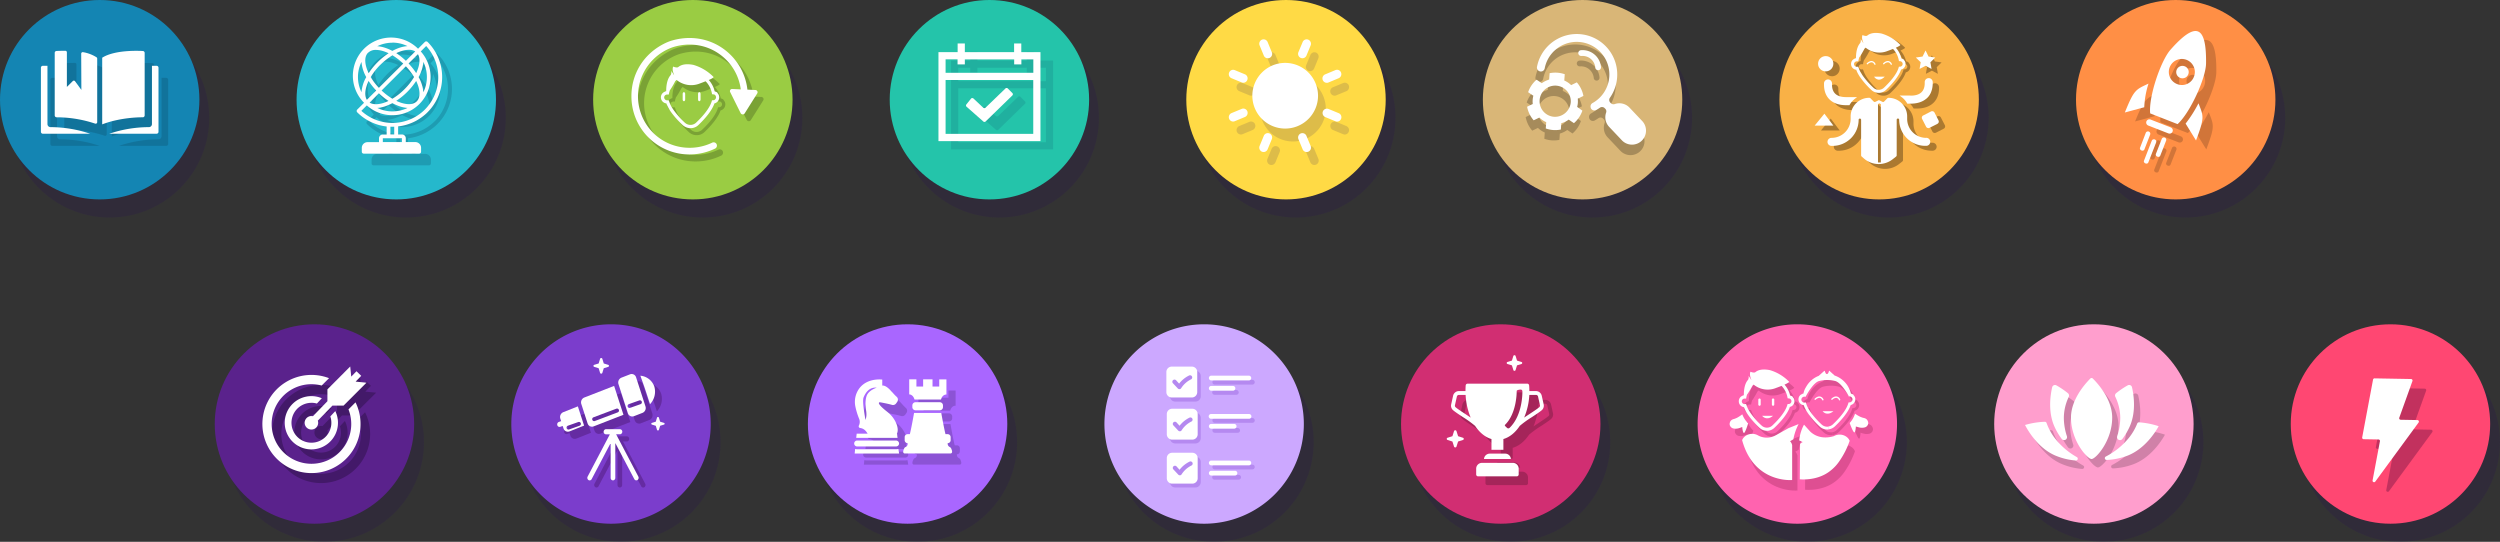 <svg xmlns="http://www.w3.org/2000/svg" viewBox="0 0 1629.8 353.22"><rect x="0" y="0" width="1629.8" height="353.22" fill="#333333" stroke="none"/><defs><style>.cls-1{opacity:0.25;}.cls-2{fill:#29144d;}.cls-3{fill:#1485b3;}.cls-4{opacity:0.33;}.cls-5{fill:#0c506b;}.cls-6{fill:#fff;}.cls-7{fill:#24c4aa;}.cls-8{opacity:0.17;}.cls-9{fill:#ffda45;}.cls-10{opacity:0.32;}.cls-11{fill:#947c51;}.cls-12{fill:#ff4772;}.cls-13{opacity:0.53;}.cls-14{fill:#8c1f4c;}.cls-15{fill:#7b3dcc;}.cls-16{opacity:0.66;}.cls-17{fill:#5a228c;}.cls-18{fill:#ff9ecd;}.cls-19{opacity:0.83;}.cls-20{fill:#c77ba0;}.cls-21{fill:#cca8ff;}.cls-22{opacity:0.29;}.cls-23{fill:#d9b677;}.cls-24{fill:#a68b5b;}.cls-25{fill:#25b8cc;}.cls-26{opacity:0.27;}.cls-27{fill:#431969;}.cls-28{fill:#a966ff;}.cls-29{opacity:0.48;}.cls-30{fill:#6c3ea8;}.cls-31{fill:#ff8f45;}.cls-32{fill:#d17539;}.cls-33{fill:#d12e72;}.cls-34{opacity:0.63;}.cls-35{fill:#ff63af;}.cls-36{fill:#9acc43;}.cls-37{opacity:0.61;}.cls-38{fill:#66872c;}.cls-39{fill:#f9b146;}.cls-40{fill:#ab7930;}</style></defs><title>badges-personnalite-profil_1</title><g id="Calque_2" data-name="Calque 2"><g id="Calque_1-2" data-name="Calque 1"><g class="cls-1"><circle class="cls-2" cx="71.41" cy="76.81" r="65"/><circle class="cls-2" cx="651.43" cy="76.81" r="65"/><circle class="cls-2" cx="844.77" cy="76.81" r="65"/><circle class="cls-2" cx="1564.8" cy="288.22" r="65"/><path class="cls-2" d="M404.75,223.22a65,65,0,1,0,65,65A65,65,0,0,0,404.75,223.22Z"/><circle class="cls-2" cx="1371.46" cy="288.22" r="65"/><path class="cls-2" d="M791.43,223.22a65,65,0,1,0,65,65A65,65,0,0,0,791.43,223.22Z"/><circle class="cls-2" cx="1038.12" cy="76.81" r="65"/><circle class="cls-2" cx="264.75" cy="76.81" r="65"/><circle class="cls-2" cx="211.41" cy="288.22" r="65"/><circle class="cls-2" cx="598.09" cy="288.22" r="65"/><circle class="cls-2" cx="1424.8" cy="76.81" r="65"/><circle class="cls-2" cx="984.77" cy="288.22" r="65"/><path class="cls-2" d="M1178.12,223.22a65,65,0,1,0,65,65A65,65,0,0,0,1178.12,223.22Z"/><circle class="cls-2" cx="458.09" cy="76.81" r="65"/><circle class="cls-2" cx="1231.46" cy="76.81" r="65"/></g><circle class="cls-3" cx="65" cy="65" r="65"/><g class="cls-4"><path class="cls-5" d="M39.18,90.81h0a2,2,0,0,1-2-2V50.74h-3A1.27,1.27,0,0,0,32.84,52V93.84a1.27,1.27,0,0,0,1.27,1.27H65a80.87,80.87,0,0,0-25.37-4.3Z"/><path class="cls-5" d="M99.32,41.18a1.23,1.23,0,0,1,1.23,1.23V83.16a1.23,1.23,0,0,1-1.23,1.23S85.64,84.09,72.87,89V45.55C81.63,39.9,99.32,41.18,99.32,41.18Z"/><path class="cls-5" d="M103.3,90.81h0a2,2,0,0,0,2-2V50.74h3A1.27,1.27,0,0,1,109.64,52V93.84a1.27,1.27,0,0,1-1.26,1.27H77.49a80.79,80.79,0,0,1,25.36-4.3Z"/><path class="cls-5" d="M60.34,41.93a1,1,0,0,0-1.15,1l.1,23.62-4.11-5.66a1,1,0,0,0-1.48-.12L49.84,64.6V42a1,1,0,0,0-1-1c-2.87,0-5.7.13-5.7.13a1.24,1.24,0,0,0-1.24,1.23V83.16a1.24,1.24,0,0,0,1.24,1.23,79.82,79.82,0,0,1,25.14,4.13,1,1,0,0,0,1.3-.9V46.1a1,1,0,0,0-.47-.84A23.3,23.3,0,0,0,60.34,41.93Z"/></g><path class="cls-6" d="M32.94,82.89h0a2,2,0,0,1-2-2v-38h-3a1.27,1.27,0,0,0-1.27,1.26V85.92a1.26,1.26,0,0,0,1.27,1.26H58.76a81.19,81.19,0,0,0-25.37-4.3Z"/><path class="cls-6" d="M93.08,33.25a1.24,1.24,0,0,1,1.23,1.23V75.23a1.24,1.24,0,0,1-1.23,1.24s-13.68-.3-26.45,4.61V37.63C75.39,32,93.08,33.25,93.08,33.25Z"/><path class="cls-6" d="M97.06,82.89h0a2,2,0,0,0,2-2v-38h3a1.27,1.27,0,0,1,1.27,1.26V85.92a1.26,1.26,0,0,1-1.27,1.26H71.24a81.19,81.19,0,0,1,25.37-4.3Z"/><path class="cls-6" d="M54.1,34a1,1,0,0,0-1.16,1l.11,23.62-4.11-5.67a1,1,0,0,0-1.48-.11L43.6,56.68V34.1a1,1,0,0,0-1-1c-2.86,0-5.69.13-5.69.13a1.24,1.24,0,0,0-1.24,1.23V75.23a1.25,1.25,0,0,0,1.24,1.24A79.49,79.49,0,0,1,62.07,80.6a1,1,0,0,0,1.3-.91V38.18a1,1,0,0,0-.47-.85A23.77,23.77,0,0,0,54.1,34Z"/><circle class="cls-7" cx="645.02" cy="65" r="65"/><g class="cls-8"><path class="cls-5" d="M649.3,84.65a1.09,1.09,0,0,0,1.47,0l17.47-17a1.08,1.08,0,0,0,0-1.54l-3-3a1.07,1.07,0,0,0-1.51,0l-13,12.53a1.08,1.08,0,0,1-1.49,0l-6.39-6a1.07,1.07,0,0,0-1.57.11l-3.11,3.79a1.08,1.08,0,0,0,.13,1.49Z"/><path class="cls-5" d="M686.55,39.47H674.06v-5.7h-4.7v5.7H637.2v-5.7h-4.7v5.7H620V97.41h66.55Zm-61.85,4.7h7.8v3.31h4.7V44.17h32.16v3.31h4.7V44.17h7.8v8.72H624.7Zm57.16,48.54H624.7V57.59h57.16Z"/></g><path class="cls-6" d="M641.05,79.21a1.09,1.09,0,0,0,1.47,0l17.47-17a1.09,1.09,0,0,0,0-1.54l-3-3a1.08,1.08,0,0,0-1.51,0l-13,12.53a1.08,1.08,0,0,1-1.49,0l-6.39-6a1.09,1.09,0,0,0-1.58.11L630,68.08a1.08,1.08,0,0,0,.12,1.49Z"/><path class="cls-6" d="M678.3,34H665.8V28.33h-4.69V34H629V28.33h-4.7V34h-12.5V92H678.3Zm-61.85,4.69h7.8V42H629V38.73h32.16V42h4.7V38.73h7.79v8.72H616.45ZM673.6,87.28H616.45V52.15H673.6Z"/><circle class="cls-9" cx="838.37" cy="65" r="65"/><g class="cls-10"><path class="cls-11" d="M870.09,62.38a2.33,2.33,0,0,0,1.06-.23l6.59-2.72a2.89,2.89,0,0,0,1.56-3.73,2.8,2.8,0,0,0-3.7-1.56L869,56.87a2.86,2.86,0,0,0,1.09,5.51Z"/><path class="cls-11" d="M856.73,97a2.83,2.83,0,0,0-3.7-1.54,2.87,2.87,0,0,0-1.51,3.76l2.73,6.6a2.83,2.83,0,0,0,2.62,1.75,3,3,0,0,0,1.08-.22,2.87,2.87,0,0,0,1.51-3.76Z"/><path class="cls-11" d="M842.87,49.41a21.41,21.41,0,1,0,21.43,21.4A21.44,21.44,0,0,0,842.87,49.41Z"/><path class="cls-11" d="M832.65,95.44A2.82,2.82,0,0,0,829,97l-2.73,6.59a2.9,2.9,0,0,0,1.5,3.76,3.07,3.07,0,0,0,1.09.22,2.87,2.87,0,0,0,2.62-1.75l2.72-6.6A2.86,2.86,0,0,0,832.65,95.44Z"/><path class="cls-11" d="M877.77,82.2l-6.6-2.73a2.84,2.84,0,0,0-3.7,1.56A2.88,2.88,0,0,0,869,84.76l6.6,2.72a3,3,0,0,0,1.06.23,2.87,2.87,0,0,0,1.08-5.51Z"/><path class="cls-11" d="M853,46.18a3,3,0,0,0,1.08.22,2.87,2.87,0,0,0,2.62-1.75l2.73-6.6A2.9,2.9,0,0,0,858,34.29a2.83,2.83,0,0,0-3.7,1.53l-2.73,6.6A2.87,2.87,0,0,0,853,46.18Z"/><path class="cls-11" d="M816.64,56.87l-6.59-2.73a2.85,2.85,0,0,0-2.14,5.29l6.59,2.72a3,3,0,0,0,1.06.23,2.87,2.87,0,0,0,1.08-5.51Z"/><path class="cls-11" d="M829,44.65a2.83,2.83,0,0,0,2.62,1.75,3,3,0,0,0,1.08-.22,2.85,2.85,0,0,0,1.5-3.76l-2.72-6.6a2.84,2.84,0,0,0-3.71-1.53,2.87,2.87,0,0,0-1.5,3.76Z"/><path class="cls-11" d="M814.5,79.44l-6.59,2.73a2.88,2.88,0,0,0-1.56,3.73A2.81,2.81,0,0,0,809,87.68a2.4,2.4,0,0,0,1.06-.22l6.6-2.73A2.9,2.9,0,0,0,818.18,81,2.82,2.82,0,0,0,814.5,79.44Z"/></g><path class="cls-6" d="M865,54a2.33,2.33,0,0,0,1.06-.23L872.69,51a2.89,2.89,0,0,0,1.56-3.73,2.79,2.79,0,0,0-3.7-1.56L864,48.44A2.87,2.87,0,0,0,865,54Z"/><path class="cls-6" d="M851.68,88.55A2.83,2.83,0,0,0,848,87a2.87,2.87,0,0,0-1.51,3.76l2.73,6.6a2.84,2.84,0,0,0,2.62,1.75,3,3,0,0,0,1.08-.22,2.87,2.87,0,0,0,1.51-3.76Z"/><path class="cls-6" d="M837.82,41a21.41,21.41,0,1,0,21.43,21.41A21.45,21.45,0,0,0,837.82,41Z"/><path class="cls-6" d="M827.6,87a2.83,2.83,0,0,0-3.7,1.53l-2.73,6.6a2.9,2.9,0,0,0,1.5,3.76,3.07,3.07,0,0,0,1.09.22,2.88,2.88,0,0,0,2.62-1.75l2.72-6.6A2.86,2.86,0,0,0,827.6,87Z"/><path class="cls-6" d="M872.72,73.77l-6.6-2.72a2.84,2.84,0,0,0-3.7,1.56A2.88,2.88,0,0,0,864,76.34l6.6,2.72a3,3,0,0,0,1.06.23,2.81,2.81,0,0,0,2.61-1.79A2.84,2.84,0,0,0,872.72,73.77Z"/><path class="cls-6" d="M848,37.76a3,3,0,0,0,1.08.22,2.88,2.88,0,0,0,2.62-1.75l2.73-6.6a2.9,2.9,0,0,0-1.51-3.76,2.83,2.83,0,0,0-3.7,1.53L846.47,34A2.87,2.87,0,0,0,848,37.76Z"/><path class="cls-6" d="M811.59,48.44,805,45.72a2.82,2.82,0,0,0-3.7,1.56A2.85,2.85,0,0,0,802.86,51l6.59,2.72a3,3,0,0,0,1.06.23,2.83,2.83,0,0,0,2.62-1.79A2.86,2.86,0,0,0,811.59,48.44Z"/><path class="cls-6" d="M823.9,36.23A2.83,2.83,0,0,0,826.52,38a3,3,0,0,0,1.08-.22A2.86,2.86,0,0,0,829.1,34l-2.72-6.6a2.84,2.84,0,0,0-3.71-1.53,2.87,2.87,0,0,0-1.5,3.76Z"/><path class="cls-6" d="M809.45,71l-6.59,2.73a2.88,2.88,0,0,0-1.56,3.73,2.81,2.81,0,0,0,2.61,1.78A2.4,2.4,0,0,0,805,79l6.6-2.73a2.9,2.9,0,0,0,1.56-3.73A2.82,2.82,0,0,0,809.45,71Z"/><circle class="cls-12" cx="1558.39" cy="276.42" r="65"/><g class="cls-13"><path class="cls-14" d="M1584.92,280.14l-11-.2a1,1,0,0,1-.89-1.28l8.63-24a1,1,0,0,0-.88-1.29l-23.82-.42a1,1,0,0,0-1,.78l-7.09,37.76a1,1,0,0,0,.92,1.13l9.74.17a1,1,0,0,1,.92,1.14l-4.82,25.67a1,1,0,0,0,1.71.74l28.33-38.65A1,1,0,0,0,1584.92,280.14Z"/></g><path class="cls-6" d="M1576,273.85l-11-.2a1,1,0,0,1-.88-1.28l8.62-24a1,1,0,0,0-.88-1.28l-23.82-.43a1,1,0,0,0-1,.78l-7.09,37.76a1,1,0,0,0,.93,1.13l9.73.17a1,1,0,0,1,.92,1.14l-4.82,25.67a1,1,0,0,0,1.72.74l28.33-38.65A1,1,0,0,0,1576,273.85Z"/><path class="cls-15" d="M463.34,276.42a65,65,0,1,1-65-65A65,65,0,0,1,463.34,276.42Z"/><g class="cls-16"><path class="cls-17" d="M406.13,287.8h2.52a1.39,1.39,0,0,0,.4-.06,1.69,1.69,0,0,0,1.07-2.05,1.56,1.56,0,0,0-1.47-1.23h-9.12a1.44,1.44,0,0,0-.4.06,1.69,1.69,0,0,0-1.07,2.05,1.56,1.56,0,0,0,1.47,1.23h2.52l-14.48,27.53a1.77,1.77,0,0,0,.24,2,1.42,1.42,0,0,0,2.15,0,1.21,1.21,0,0,0,.24-.35l12.37-23.51v22.68a2.28,2.28,0,0,0,.05.44,1.51,1.51,0,0,0,1.87,1.17,1.65,1.65,0,0,0,1.12-1.61V293.49L418,317a1.8,1.8,0,0,0,.24.35,1.43,1.43,0,0,0,2.16,0,1.79,1.79,0,0,0,.23-2Z"/><path class="cls-17" d="M431,256.59l-.31.14-.05,0,.37-.12a10.61,10.61,0,0,0-9.07-7l2.62,7.39,1.32,3.94,2.35,7.22A11.78,11.78,0,0,0,431,256.59Z"/><path class="cls-17" d="M404.83,256.27l-19.51,7.6a3.42,3.42,0,0,0-1.84,4.26l4.06,12.58a3,3,0,0,0,3.88,2l19.51-7.59Z"/><path class="cls-17" d="M425.26,269.57l-6.1-18.88a3,3,0,0,0-3.88-2l-5.73,2.23a3.44,3.44,0,0,0-1.85,4.26L413.8,274a3,3,0,0,0,3.88,2l5.73-2.23A3.43,3.43,0,0,0,425.26,269.57Z"/><path class="cls-17" d="M381.2,269.6l-9.56,3.81a3.43,3.43,0,0,0-1.85,4.26l.51,1.58-1.56.53a1.71,1.71,0,0,0-.92,2.13,1.49,1.49,0,0,0,1.94,1l1.55-.54.51,1.57a3,3,0,0,0,3.88,2l9.56-3.8Z"/></g><path class="cls-6" d="M401.65,283.11h2.52a1.39,1.39,0,0,0,.4-.06,1.69,1.69,0,0,0,1.07-2,1.55,1.55,0,0,0-1.47-1.23h-9.12a1.41,1.41,0,0,0-.4.05,1.69,1.69,0,0,0-1.07,2.05,1.56,1.56,0,0,0,1.47,1.23h2.52l-14.48,27.54a1.78,1.78,0,0,0,.24,2,1.43,1.43,0,0,0,2.15,0,1.56,1.56,0,0,0,.24-.35l12.37-23.52v22.68a2.2,2.2,0,0,0,.05.44,1.51,1.51,0,0,0,1.87,1.17,1.64,1.64,0,0,0,1.12-1.61V288.81l12.37,23.51a2.71,2.71,0,0,0,.24.35,1.44,1.44,0,0,0,2.16,0,1.79,1.79,0,0,0,.23-2Z"/><path class="cls-6" d="M426.53,251.9l-.31.15-.05,0,.37-.12a10.61,10.61,0,0,0-9.07-7l2.62,7.39,1.32,3.95,2.35,7.22A11.82,11.82,0,0,0,426.53,251.9Z"/><path class="cls-6" d="M400.35,251.58l-19.51,7.6a3.43,3.43,0,0,0-1.85,4.26L383.06,276a3,3,0,0,0,3.88,2l19.51-7.6Zm2.36,17.25-14.91,5.63a1.19,1.19,0,0,1-.45.08,1.27,1.27,0,0,1-1.2-.82,1.29,1.29,0,0,1,.74-1.66l14.92-5.63a1.29,1.29,0,0,1,1.65.75A1.28,1.28,0,0,1,402.71,268.83Z"/><path class="cls-6" d="M420.78,264.88,414.68,246a3,3,0,0,0-3.88-2l-5.73,2.23a3.43,3.43,0,0,0-1.85,4.26l6.1,18.87a3,3,0,0,0,3.88,2l5.73-2.23A3.43,3.43,0,0,0,420.78,264.88Zm-3.17-1.41-6.77,2.4a1.28,1.28,0,0,1-.86-2.42l6.77-2.4a1.27,1.27,0,0,1,1.63.78A1.28,1.28,0,0,1,417.61,263.47Z"/><path class="cls-6" d="M376.72,264.92l-9.56,3.8a3.44,3.44,0,0,0-1.85,4.26l.51,1.58-1.56.54a1.71,1.71,0,0,0-.92,2.13,1.48,1.48,0,0,0,1.94,1l1.55-.53.51,1.57a3,3,0,0,0,3.88,2l9.56-3.81Zm1.1,12.63-6.77,2.4a1,1,0,0,1-.42.08,1.28,1.28,0,0,1-.43-2.49l6.76-2.4a1.28,1.28,0,1,1,.86,2.41Z"/><path class="cls-6" d="M392.72,234.06l.89,2.89,2.88.89a.69.69,0,0,1,0,1.33l-2.88.89-.89,2.88a.79.79,0,0,1-1.56,0l-.88-2.88-2.89-.89a.69.69,0,0,1,0-1.33l2.89-.89.88-2.89A.79.79,0,0,1,392.72,234.06Z"/><path class="cls-6" d="M429.6,272.43l.76,2.48,2.48.76a.59.59,0,0,1,0,1.14l-2.48.76-.76,2.48a.67.67,0,0,1-1.33,0l-.76-2.48-2.48-.76a.59.59,0,0,1,0-1.14l2.48-.76.76-2.48A.67.67,0,0,1,429.6,272.43Z"/><circle class="cls-18" cx="1365.05" cy="276.42" r="65"/><g class="cls-19"><path class="cls-20" d="M1391.23,256.72A1.91,1.91,0,0,1,1394,258c1.3,5.79,2.64,16.26-1.51,25.59a42,42,0,0,1-4.74,8.07,1.93,1.93,0,0,1-3.42-1.68,38.88,38.88,0,0,0,2.05-12.24,32.08,32.08,0,0,0-3.22-13.53,1.94,1.94,0,0,1,.49-2.33A54.49,54.49,0,0,1,1391.23,256.72Z"/><path class="cls-20" d="M1366.84,252.3a1.17,1.17,0,0,1,1.69,0c4,4.08,12.58,14,12.58,25.44,0,15.18-10.71,27-13.43,27s-13.42-11.8-13.42-27C1354.26,266.36,1362.79,256.39,1366.84,252.3Z"/><path class="cls-20" d="M1344.8,256.76a54.35,54.35,0,0,1,7.51,5.11,2,2,0,0,1,.5,2.35,32,32,0,0,0-3.22,13.52,38.92,38.92,0,0,0,2,12.15,1.94,1.94,0,0,1-3.43,1.7,42.1,42.1,0,0,1-4.69-8c-4.14-9.3-2.8-19.77-1.51-25.57A1.92,1.92,0,0,1,1344.8,256.76Z"/><path class="cls-20" d="M1324.29,282.56c.81-.24,1.85-.53,3.06-.8a51.41,51.41,0,0,1,9.84-1.29,1.18,1.18,0,0,1,1.15.79,36.76,36.76,0,0,0,5.06,9.48,48.08,48.08,0,0,0,14.67,12.75,1.19,1.19,0,0,1-.66,2.22,42.79,42.79,0,0,1-13.38-3.25C1333.13,297.82,1326.58,287,1324.29,282.56Z"/><path class="cls-20" d="M1391,302.57a43,43,0,0,1-13.48,2.79,1.19,1.19,0,0,1-.59-2.24,47.9,47.9,0,0,0,15.1-12.25,36.31,36.31,0,0,0,5.39-9.3,1.18,1.18,0,0,1,1.18-.74,51.39,51.39,0,0,1,9.78,1.62c1.2.32,2.23.64,3,.91C1409,287.67,1402.12,298.29,1391,302.57Z"/></g><path class="cls-6" d="M1387.1,251.22a1.9,1.9,0,0,1,2.8,1.25c1.3,5.79,2.65,16.26-1.5,25.59a42.57,42.57,0,0,1-4.75,8.07,1.93,1.93,0,0,1-3.41-1.69,38.81,38.81,0,0,0,2-12.23,32.08,32.08,0,0,0-3.22-13.53,1.94,1.94,0,0,1,.5-2.33A53.9,53.9,0,0,1,1387.1,251.22Z"/><path class="cls-6" d="M1362.7,246.8a1.17,1.17,0,0,1,1.69,0c4.06,4.08,12.59,14,12.59,25.44,0,15.18-10.71,27-13.43,27s-13.43-11.8-13.43-27C1350.12,260.86,1358.65,250.89,1362.7,246.8Z"/><path class="cls-6" d="M1340.66,251.26a53.76,53.76,0,0,1,7.51,5.11,2,2,0,0,1,.5,2.35,32,32,0,0,0-3.21,13.52,38.81,38.81,0,0,0,2,12.14,1.94,1.94,0,0,1-3.44,1.7,42,42,0,0,1-4.69-8c-4.14-9.3-2.8-19.77-1.5-25.57A1.91,1.91,0,0,1,1340.66,251.26Z"/><path class="cls-6" d="M1320.15,277.06c.82-.25,1.85-.53,3.07-.81a52.32,52.32,0,0,1,9.83-1.28,1.17,1.17,0,0,1,1.15.79,36.44,36.44,0,0,0,5.07,9.47A47.89,47.89,0,0,0,1353.94,298a1.19,1.19,0,0,1-.66,2.22,42.91,42.91,0,0,1-13.39-3.25C1329,292.32,1322.44,281.46,1320.15,277.06Z"/><path class="cls-6" d="M1386.91,297.07a43.07,43.07,0,0,1-13.49,2.79,1.18,1.18,0,0,1-.58-2.24,47.9,47.9,0,0,0,15.09-12.25,36.31,36.31,0,0,0,5.39-9.3,1.19,1.19,0,0,1,1.18-.74,51.25,51.25,0,0,1,9.78,1.62c1.21.32,2.23.64,3,.91C1404.89,282.17,1398,292.79,1386.91,297.07Z"/><path class="cls-21" d="M850,276.42a65,65,0,1,1-65-65A65,65,0,0,1,850,276.42Z"/><g class="cls-22"><path class="cls-15" d="M791.82,250.72h24.74a1.55,1.55,0,0,0,0-3.09H791.82a1.55,1.55,0,0,0,0,3.09Z"/><path class="cls-15" d="M791.82,257.37H806a1.55,1.55,0,0,0,0-3.1H791.82a1.55,1.55,0,0,0,0,3.1Z"/><path class="cls-15" d="M791.82,275.63h24.74a1.55,1.55,0,0,0,0-3.09H791.82a1.55,1.55,0,0,0,0,3.09Z"/><path class="cls-15" d="M791.82,282.13h14.91a1.55,1.55,0,1,0,0-3.09H791.82a1.55,1.55,0,0,0,0,3.09Z"/><path class="cls-15" d="M791.82,306h24.74a1.55,1.55,0,0,0,0-3.09H791.82a1.55,1.55,0,0,0,0,3.09Z"/><path class="cls-15" d="M791.82,312.69h15.69a1.55,1.55,0,0,0,0-3.1H791.82a1.55,1.55,0,0,0,0,3.1Z"/><path class="cls-15" d="M779.3,261.8H766.18a3.5,3.5,0,0,1-3.5-3.5V245.17a3.5,3.5,0,0,1,3.5-3.5H779.3a3.5,3.5,0,0,1,3.5,3.5V258.3A3.5,3.5,0,0,1,779.3,261.8Z"/><path class="cls-15" d="M779.3,289.1H766.18a3.5,3.5,0,0,1-3.5-3.5V272.47a3.5,3.5,0,0,1,3.5-3.5H779.3a3.5,3.5,0,0,1,3.5,3.5V285.6A3.5,3.5,0,0,1,779.3,289.1Z"/><path class="cls-15" d="M779.3,317.79H766.18a3.5,3.5,0,0,1-3.5-3.5V301.16a3.5,3.5,0,0,1,3.5-3.49H779.3a3.5,3.5,0,0,1,3.5,3.49v13.13A3.5,3.5,0,0,1,779.3,317.79Z"/></g><path class="cls-6" d="M777.29,295.16H764.16a3.5,3.5,0,0,0-3.5,3.5v13.13a3.5,3.5,0,0,0,3.5,3.5h13.13a3.5,3.5,0,0,0,3.5-3.5V298.66A3.5,3.5,0,0,0,777.29,295.16Zm-.62,8.35a16,16,0,0,0-6.32,5.66,1.4,1.4,0,0,1-1,.69h-.18a1.41,1.41,0,0,1-1-.41l-3.19-3.41a1.4,1.4,0,0,1,0-2,1.42,1.42,0,0,1,2,0l2,2.22a18.44,18.44,0,0,1,6.53-5.32,1.41,1.41,0,1,1,1.2,2.56Z"/><path class="cls-6" d="M777,239H763.89a3.51,3.51,0,0,0-3.51,3.5v13.13a3.51,3.51,0,0,0,3.51,3.5H777a3.5,3.5,0,0,0,3.5-3.5V242.49A3.5,3.5,0,0,0,777,239Zm-.62,8.35a16.13,16.13,0,0,0-6.32,5.66,1.38,1.38,0,0,1-1,.69h-.18a1.41,1.41,0,0,1-1-.41l-3.19-3.41a1.41,1.41,0,0,1,2-2l2,2.22a18.44,18.44,0,0,1,6.53-5.32,1.41,1.41,0,1,1,1.2,2.56Z"/><path class="cls-6" d="M777.29,266.47H764.16a3.5,3.5,0,0,0-3.5,3.5V283.1a3.5,3.5,0,0,0,3.5,3.5h13.13a3.5,3.5,0,0,0,3.5-3.5V270A3.5,3.5,0,0,0,777.29,266.47Zm-.62,8.35a16,16,0,0,0-6.32,5.66,1.43,1.43,0,0,1-1,.69h-.18a1.45,1.45,0,0,1-1-.41l-3.19-3.41a1.4,1.4,0,0,1,0-2,1.42,1.42,0,0,1,2,0l2,2.21a18.66,18.66,0,0,1,6.53-5.32,1.42,1.42,0,0,1,1.2,2.57Z"/><path class="cls-6" d="M789.53,248h24.74a1.55,1.55,0,0,0,0-3.09H789.53a1.55,1.55,0,0,0,0,3.09Z"/><path class="cls-6" d="M789.53,254.69h14.14a1.55,1.55,0,1,0,0-3.09H789.53a1.55,1.55,0,0,0,0,3.09Z"/><path class="cls-6" d="M789.53,273h24.74a1.55,1.55,0,0,0,0-3.1H789.53a1.55,1.55,0,0,0,0,3.1Z"/><path class="cls-6" d="M789.53,279.45h14.91a1.55,1.55,0,1,0,0-3.09H789.53a1.55,1.55,0,0,0,0,3.09Z"/><path class="cls-6" d="M789.53,303.36h24.74a1.55,1.55,0,0,0,0-3.09H789.53a1.55,1.55,0,0,0,0,3.09Z"/><path class="cls-6" d="M789.53,310h15.69a1.55,1.55,0,0,0,0-3.09H789.53a1.55,1.55,0,0,0,0,3.09Z"/><circle class="cls-23" cx="1031.71" cy="65" r="65"/><path class="cls-24" d="M1003.38,53.39a2.52,2.52,0,0,0,2.65-2A21.27,21.27,0,1,1,1037.18,74a2.49,2.49,0,0,0-1.14,3l0,.12a2.51,2.51,0,0,0,3.59,1.43,24.48,24.48,0,0,0,2.42-1.52,2.42,2.42,0,0,1,3.09.33l.36.36a2.41,2.41,0,0,1,.6,2.48,9.12,9.12,0,0,0,2.13,9.52l8.27,8.74a9.13,9.13,0,0,0,12.92-12.91l-8.28-8.73a9.14,9.14,0,0,0-9.52-2.14,2.4,2.4,0,0,1-2.49-.59l-.31-.32a2.48,2.48,0,0,1-.33-3.17A26.4,26.4,0,1,0,1001,50.33a2.59,2.59,0,0,0,2.39,3.06Z"/><path class="cls-24" d="M1030,43.28a8.33,8.33,0,0,1,9,7.55,1.88,1.88,0,0,0,3.75-.32,12.08,12.08,0,0,0-13.09-11,1.88,1.88,0,0,0,.33,3.75Z"/><path class="cls-24" d="M1027.24,76.49c0-.06,0-.11,0-.17a14.66,14.66,0,0,0,.41-2.5,15.44,15.44,0,0,0,0-1.8c0-.3,0-.61-.07-.9l3.7-1.8a18.65,18.65,0,0,0-4.3-8.85l-3.7,1.8a14.72,14.72,0,0,0-4.47-3l.3-4.11a18.37,18.37,0,0,0-9.82-.7l-.29,4.11c-.36.1-.69.27-1,.39a14.56,14.56,0,0,0-3.8,2l-.07,0-3.35-2.26a18.65,18.65,0,0,0-5.5,8.15l3.4,2.3a14.73,14.73,0,0,0-.44,2.67,14.39,14.39,0,0,0,.06,2.71l-3.69,1.79a18.72,18.72,0,0,0,4.29,8.86l3.71-1.8a14.56,14.56,0,0,0,4.46,3l-.29,4.1a18.11,18.11,0,0,0,9.82.7l.29-4.1a14.73,14.73,0,0,0,4.84-2.36l3.41,2.31a18.76,18.76,0,0,0,5.51-8.16Zm-15,6.43a10.17,10.17,0,1,1,10.81-10.77,8.63,8.63,0,0,1,0,1.35,10.34,10.34,0,0,1-10.85,9.42Z"/><path class="cls-6" d="M1004.36,46.61a2.52,2.52,0,0,0,2.65-2,21.27,21.27,0,1,1,31.15,22.6,2.49,2.49,0,0,0-1.14,2.95l0,.12a2.51,2.51,0,0,0,3.59,1.43,25.86,25.86,0,0,0,2.43-1.52,2.41,2.41,0,0,1,3.08.33l.36.35a2.41,2.41,0,0,1,.6,2.49,9.12,9.12,0,0,0,2.13,9.52l8.27,8.74a9.13,9.13,0,0,0,12.92-12.91L1062.16,70a9.12,9.12,0,0,0-9.52-2.14,2.39,2.39,0,0,1-2.49-.6l-.31-.31a2.49,2.49,0,0,1-.33-3.18A26.4,26.4,0,1,0,1002,43.55a2.59,2.59,0,0,0,2.39,3.06Z"/><path class="cls-6" d="M1031,36.5a8.31,8.31,0,0,1,9,7.55,1.87,1.87,0,0,0,2,1.71,1.85,1.85,0,0,0,1.28-.66,1.92,1.92,0,0,0,.44-1.38,12.08,12.08,0,0,0-13.09-11,1.88,1.88,0,0,0,.33,3.75Z"/><path class="cls-6" d="M1028.22,69.71c0-.06,0-.11,0-.17a14.66,14.66,0,0,0,.41-2.5,15.44,15.44,0,0,0,0-1.8c0-.3,0-.61-.07-.9l3.7-1.8a18.65,18.65,0,0,0-4.3-8.85l-3.7,1.8a14.94,14.94,0,0,0-4.47-3l.3-4.1a18.61,18.61,0,0,0-4.86-1,19,19,0,0,0-5,.33l-.29,4.11c-.36.1-.69.27-1,.39a14.56,14.56,0,0,0-3.8,2l-.07,0-3.35-2.27a18.74,18.74,0,0,0-5.5,8.16l3.4,2.3a14.73,14.73,0,0,0-.44,2.67,14.39,14.39,0,0,0,.06,2.71l-3.69,1.79a18.72,18.72,0,0,0,4.29,8.86l3.71-1.8a14.74,14.74,0,0,0,4.46,3l-.29,4.1a18.11,18.11,0,0,0,9.82.7l.29-4.11a14.52,14.52,0,0,0,4.84-2.35l3.41,2.31a18.76,18.76,0,0,0,5.51-8.16Zm-15,6.43A10.17,10.17,0,1,1,1024,65.37a8.63,8.63,0,0,1,0,1.35,10.34,10.34,0,0,1-10.85,9.42Z"/><circle class="cls-25" cx="258.34" cy="65" r="65"/><g class="cls-26"><path class="cls-5" d="M283.33,35l-4.46,4.46a24.91,24.91,0,0,0-35.18,35.18l-4.45,4.45a1.23,1.23,0,0,0-.37.88,1.22,1.22,0,0,0,.37.88,32.21,32.21,0,0,0,19.18,9.26v5.22h-2.49a2.48,2.48,0,0,0-2.49,2.49v2.49H246a3.74,3.74,0,0,0-3.74,3.74v2.5a1.22,1.22,0,0,0,.36.88,1.25,1.25,0,0,0,.88.36h36.16a1.25,1.25,0,0,0,.88-.36,1.23,1.23,0,0,0,.37-.88v-2.5a3.75,3.75,0,0,0-3.74-3.74h-6.24V97.86a2.49,2.49,0,0,0-2.49-2.49h-2.5V90.15A32.39,32.39,0,0,0,285.09,35,1.27,1.27,0,0,0,283.33,35Zm-1,32.79A24,24,0,0,0,279.22,58a24,24,0,0,0,3.09-9.86,22.33,22.33,0,0,1,0,19.72Zm-36-25.73a7,7,0,0,1,5.12-1.83,16,16,0,0,1,4.76.81,26.3,26.3,0,0,1,3.45,1.36,45.24,45.24,0,0,0-13,13C244,49.85,243.66,44.74,246.3,42.1ZM254.23,50a40.9,40.9,0,0,1,7.94-6.22,40.24,40.24,0,0,1,7,5.36L253.37,65A40.58,40.58,0,0,1,248,58a40.71,40.71,0,0,1,6.2-7.94Zm-6.94,24.58,6.08-6.09a42.84,42.84,0,0,0,6.26,5,25.53,25.53,0,0,1-3.45,1.37C252.46,76,249.37,75.91,247.29,74.61Zm7.84-7.85L271,50.94a40.58,40.58,0,0,1,5.34,7,41.71,41.71,0,0,1-14.13,14.15A39.9,39.9,0,0,1,255.13,66.76Zm17.59-17.58,6.09-6.09c1.75,2.81,1.21,7.39-1.14,12.31a43.6,43.6,0,0,0-4.95-6.22Zm4.33-7.86L271,47.41a44.08,44.08,0,0,0-6.26-5,26.3,26.3,0,0,1,3.45-1.36,16,16,0,0,1,4.76-.81,7.82,7.82,0,0,1,4.14,1ZM251.61,66.76l-3.83,3.84-2.26,2.25c-1.74-2.82-1.21-7.39,1.14-12.31a43.6,43.6,0,0,0,5,6.22Zm5.31,10.48A30.4,30.4,0,0,0,262.17,75a29.66,29.66,0,0,0,5.24,2.25,19.9,19.9,0,0,0,4.6.88,22.6,22.6,0,0,1-19.69,0,20,20,0,0,0,4.6-.88Zm11.23-2.38a25.53,25.53,0,0,1-3.45-1.37,45.12,45.12,0,0,0,13-12.95c2.64,5.54,3,10.66.36,13.3-2,2-5.52,2.37-9.88,1Zm-6-39.33a22.61,22.61,0,0,1,9.86,2.3,19.31,19.31,0,0,0-4.63.87A29.15,29.15,0,0,0,262.17,41a29.65,29.65,0,0,0-5.25-2.25,19.14,19.14,0,0,0-4.62-.87,22.62,22.62,0,0,1,9.87-2.3ZM242,48.11A24,24,0,0,0,245.11,58,24,24,0,0,0,242,67.83a22.33,22.33,0,0,1,0-19.72Zm26.38,52.24H255.93V97.86H268.4Zm-5-5h-2.49v-5c.41,0,.83,0,1.25,0l1.24,0Zm19.92-16.24A30,30,0,0,1,241.9,80l3.56-3.55a24.91,24.91,0,0,0,35.18-35.18l3.55-3.55a30,30,0,0,1-.86,41.42Z"/></g><path class="cls-6" d="M277,27.31l-4.46,4.46A24.9,24.9,0,0,0,237.34,67l-4.46,4.45a1.27,1.27,0,0,0,0,1.77,32.28,32.28,0,0,0,19.19,9.25v5.22h-2.5a2.49,2.49,0,0,0-2.49,2.49v2.49H239.6a3.75,3.75,0,0,0-3.74,3.75v2.49a1.25,1.25,0,0,0,.36.88,1.28,1.28,0,0,0,.88.37h36.16a1.3,1.3,0,0,0,.89-.37,1.25,1.25,0,0,0,.36-.88V96.37a3.76,3.76,0,0,0-3.74-3.75h-6.23V90.13a2.5,2.5,0,0,0-2.5-2.49h-2.49V82.42a32.39,32.39,0,0,0,19.18-55.11A1.29,1.29,0,0,0,277,27.31ZM276,60.1a24.19,24.19,0,0,0-3.1-9.86,24.19,24.19,0,0,0,3.1-9.86,22.33,22.33,0,0,1,0,19.72Zm-36-25.73a7,7,0,0,1,5.12-1.83,16.46,16.46,0,0,1,4.77.81,24.89,24.89,0,0,1,3.44,1.37,45.08,45.08,0,0,0-13,13C237.66,42.12,237.3,37,239.94,34.37Zm7.93,7.93a40.9,40.9,0,0,1,7.94-6.22,41.2,41.2,0,0,1,7,5.36L247,57.27a40,40,0,0,1-5.33-7,40.29,40.29,0,0,1,6.19-7.94Zm-6.94,24.58L247,60.8a44,44,0,0,0,6.26,5,24.89,24.89,0,0,1-3.44,1.37C246.1,68.28,243,68.18,240.93,66.88ZM248.78,59,264.6,43.21a40.58,40.58,0,0,1,5.34,7,40.35,40.35,0,0,1-6.2,7.93,40.8,40.8,0,0,1-7.93,6.23A40.43,40.43,0,0,1,248.78,59Zm17.58-17.59,6.09-6.09c1.75,2.81,1.21,7.39-1.14,12.31a42.91,42.91,0,0,0-4.95-6.22Zm4.33-7.86-6.09,6.09a43.45,43.45,0,0,0-6.26-5,25.53,25.53,0,0,1,3.45-1.37,16.39,16.39,0,0,1,4.76-.81,7.79,7.79,0,0,1,4.14,1.05ZM245.25,59l-3.83,3.84-2.25,2.25c-1.75-2.82-1.21-7.39,1.13-12.31A44.31,44.31,0,0,0,245.25,59Zm5.32,10.48a29.55,29.55,0,0,0,5.24-2.25,29.24,29.24,0,0,0,5.24,2.25,20,20,0,0,0,4.6.88,22.53,22.53,0,0,1-19.69,0,20.09,20.09,0,0,0,4.61-.88Zm11.22-2.38a25.53,25.53,0,0,1-3.45-1.37,43.57,43.57,0,0,0,7.17-5.82,44.64,44.64,0,0,0,5.8-7.13c2.65,5.54,3,10.66.37,13.3-2,2-5.53,2.37-9.89,1Zm-6-39.32a22.46,22.46,0,0,1,9.86,2.29,19.63,19.63,0,0,0-4.62.87,29.24,29.24,0,0,0-5.24,2.25A29.55,29.55,0,0,0,250.57,31a19.81,19.81,0,0,0-4.63-.87,22.51,22.51,0,0,1,9.87-2.29ZM235.66,40.38a24.17,24.17,0,0,0,3.09,9.86,24.17,24.17,0,0,0-3.09,9.86,22.33,22.33,0,0,1,0-19.72ZM262,92.62H249.57V90.13H262Zm-5-5h-2.49v-5c.42,0,.83,0,1.25,0l1.24,0ZM277,71.4a30,30,0,0,1-41.43.87l3.56-3.56a24.91,24.91,0,0,0,35.18-35.18L277.83,30A30,30,0,0,1,277,71.4Z"/><circle class="cls-17" cx="205" cy="276.42" r="65"/><path class="cls-27" d="M233.45,273.36A25.94,25.94,0,1,1,209.32,257a26.15,26.15,0,0,1,6.66.86l4.8-4.8A32,32,0,1,0,238,268.77Z"/><path class="cls-27" d="M209.32,269.05a12.94,12.94,0,0,1,3.54.5l3.22-3.45a17.39,17.39,0,1,0,8.77,8.34l-3.23,3.47a13,13,0,1,1-12.3-8.86Z"/><path class="cls-27" d="M219.72,260.31V268l-9.48,9.76a4.63,4.63,0,0,0-.92-.1,4.33,4.33,0,1,0,4.33,4.32,4.38,4.38,0,0,0-.22-1.3l9.55-9.83h7.33L245.21,256l-7.06-.7,3.65-3.76-3.1-3L235.29,252l-.66-6.61Z"/><path class="cls-6" d="M227.18,266.89a25.94,25.94,0,1,1-24.13-16.42,26.15,26.15,0,0,1,6.66.87l4.8-4.8a32,32,0,1,0,17.26,15.76Z"/><path class="cls-6" d="M203.05,262.58a12.94,12.94,0,0,1,3.54.5l3.22-3.45a17.12,17.12,0,0,0-6.76-1.38A17.36,17.36,0,1,0,218.58,268l-3.23,3.47a13,13,0,1,1-12.3-8.86Z"/><path class="cls-6" d="M213.45,253.84v7.72L204,271.33a4.63,4.63,0,0,0-.92-.1,4.4,4.4,0,1,0,4.11,3l9.55-9.83H224l14.9-14.91-7.06-.71,3.65-3.76-3.1-3-3.41,3.5-.66-6.6Z"/><circle class="cls-28" cx="591.68" cy="276.42" r="65"/><g class="cls-29"><path class="cls-30" d="M602.2,267.74h17.23c1-3.57,3.56-3.26,3.56-3.26v-9.89h-4.68v4.69h-4.38v-4.69h-6.12v4.69h-4.38v-4.69h-4.69v9.78C598.64,264.37,601.19,264.17,602.2,267.74Z"/><path class="cls-30" d="M626.05,299.53a2.1,2.1,0,0,0-.81-.81,2.37,2.37,0,0,1-1.43-2.14v-.41a1.94,1.94,0,0,0,1.94-1.93v-2a1.94,1.94,0,0,0-1.94-1.94h-1.43s-.91-3.46-2.75-13.86H601.9c-1.84,10.4-2.75,13.86-2.75,13.86h-1.43a1.93,1.93,0,0,0-1.94,1.94v2a1.94,1.94,0,0,0,1.94,1.93v.41a2.2,2.2,0,0,1-1.43,2.14,1.59,1.59,0,0,0-.81.81c-.51,1-1.33,3.16.3,3.37h29.87C627.38,302.69,626.56,300.66,626.05,299.53Z"/><path class="cls-30" d="M618.61,269.47H602.92a2.09,2.09,0,0,0-2.14,2.14v1a2.09,2.09,0,0,0,2.14,2.14h15.69a2.09,2.09,0,0,0,2.14-2.14v-1A2.09,2.09,0,0,0,618.61,269.47Z"/><path class="cls-30" d="M590.18,294.44H564.8a1.94,1.94,0,1,0,0,3.87h25.38a1.93,1.93,0,0,0,1.93-1.93A2,2,0,0,0,590.18,294.44Z"/><path class="cls-30" d="M590.18,300.15H564.8a5.14,5.14,0,0,1-1.32-.21l-.31,3h28.94l-.51-3A6,6,0,0,1,590.18,300.15Z"/><path class="cls-30" d="M566,280.07a5.32,5.32,0,0,1-.1,4.69,1.09,1.09,0,0,0,.92,1.53c1.43.2,3.26.91,4.79,3.66H564.5l-.31,2.76h26a2.92,2.92,0,0,1,.92.1l-.31-2.86h-.1c.61-1.12,1-3.26-.51-6.93a18.71,18.71,0,0,0-5.71-7.23c-2.85-2.24-7-5.81-5-6.32,0,0,5.3.92,8,1.73a2.47,2.47,0,0,0,2.75-1l.71-1a2.48,2.48,0,0,0-.4-3.26c-2.76-2.34-5.92-7.54-9.38-7.34v-3.87s-11.72-1.63-16.41,8.15a14.9,14.9,0,0,0-1.12,9.38A45.1,45.1,0,0,0,566,280.07Zm3-13.76c1.22-3,3.67-6.83,8.56-6.32,0,0-5.4,1.63-6.62,5.5,0,0-1.33,3.16-.31,9.38a16.78,16.78,0,0,1,.2,3.16,12.27,12.27,0,0,1-.61,3.06C570.31,281.09,567.86,269.27,569,266.31Z"/></g><path class="cls-6" d="M596.21,260.48h17.22c1-3.57,3.57-3.26,3.57-3.26v-9.89h-4.69V252h-4.38v-4.69h-6.12V252h-4.38v-4.69h-4.69v9.79C592.64,257.12,595.19,256.91,596.21,260.48Z"/><path class="cls-6" d="M620.05,292.28a2.13,2.13,0,0,0-.81-.82,2.39,2.39,0,0,1-1.43-2.14v-.41a1.93,1.93,0,0,0,1.94-1.93v-2a1.94,1.94,0,0,0-1.94-1.94h-1.42s-.92-3.46-2.76-13.86H595.9c-1.83,10.4-2.75,13.86-2.75,13.86h-1.43a1.94,1.94,0,0,0-1.94,1.94v2a1.93,1.93,0,0,0,1.94,1.93v.41a2.2,2.2,0,0,1-1.43,2.14,1.6,1.6,0,0,0-.81.82c-.51,1-1.33,3.16.3,3.36h29.87C621.38,295.44,620.56,293.4,620.05,292.28Z"/><path class="cls-6" d="M612.61,262.21H596.92a2.09,2.09,0,0,0-2.14,2.14v1a2.09,2.09,0,0,0,2.14,2.14h15.69a2.09,2.09,0,0,0,2.14-2.14v-1A2.09,2.09,0,0,0,612.61,262.21Z"/><path class="cls-6" d="M584.18,287.18H558.8a1.94,1.94,0,0,0,0,3.88h25.38a1.94,1.94,0,0,0,1.94-1.94A2,2,0,0,0,584.18,287.18Z"/><path class="cls-6" d="M584.18,292.89H558.8a4.74,4.74,0,0,1-1.32-.21l-.31,3h29l-.51-3A5.66,5.66,0,0,1,584.18,292.89Z"/><path class="cls-6" d="M560,272.81a5.31,5.31,0,0,1-.11,4.69,1.09,1.09,0,0,0,.92,1.53c1.43.2,3.26.92,4.79,3.67H558.5l-.31,2.75h26a2.89,2.89,0,0,1,.92.1l-.31-2.85h-.1c.61-1.12,1-3.26-.51-6.93a18.74,18.74,0,0,0-5.71-7.24c-2.85-2.24-7-5.81-5-6.32,0,0,5.3.92,8,1.73a2.46,2.46,0,0,0,2.75-1l.71-1a2.5,2.5,0,0,0-.4-3.27c-2.75-2.34-5.91-7.53-9.38-7.33v-3.88s-11.72-1.63-16.41,8.16a14.86,14.86,0,0,0-1.12,9.37A44.08,44.08,0,0,0,560,272.81Zm3-13.76c1.22-2.95,3.67-6.83,8.56-6.32,0,0-5.4,1.63-6.62,5.51,0,0-1.33,3.16-.31,9.38a15.84,15.84,0,0,1,.21,3.15,12.61,12.61,0,0,1-.62,3.06C564.31,273.83,561.86,262,563,259.05Z"/><circle class="cls-31" cx="1418.39" cy="65" r="65"/><path class="cls-32" d="M1409.47,97.55a1.54,1.54,0,0,1,2.86,1.11l-5.06,13c-.65,1.68-3.51.56-2.86-1.11Z"/><path class="cls-32" d="M1405.61,92.34a1.54,1.54,0,0,1,2.86,1.12l-3.81,9.76c-.65,1.67-3.51.56-2.86-1.12Z"/><path class="cls-32" d="M1416,96.39a1.54,1.54,0,0,1,2.86,1.12l-3.81,9.75c-.65,1.68-3.51.56-2.85-1.11Z"/><path class="cls-32" d="M1404.57,75.75l-12.66,3.42c6.08-15,7-14.87,15.44-18.85A58.67,58.67,0,0,0,1404.57,75.75Z"/><path class="cls-32" d="M1431.53,86.4l6.8,11c5.68-15.14,5-15.64,1.6-24.24A83.07,83.07,0,0,1,1431.53,86.4Z"/><path class="cls-32" d="M1423,91.61h0a2.11,2.11,0,0,1-2.72,1.19l-13.14-5.13A2.11,2.11,0,0,1,1406,85h0a2.1,2.1,0,0,1,2.72-1.19l13.14,5.13A2.11,2.11,0,0,1,1423,91.61Z"/><path class="cls-32" d="M1444.85,47.44c.41-25.35-6.68-27.9-23.27-9.08-6.27,7.2-14.27,30.66-13.14,41.38l17.86,7C1434.47,79.39,1444.6,57,1444.85,47.44Zm-18.63,13.29A8.48,8.48,0,1,1,1437,55.82,8.36,8.36,0,0,1,1426.22,60.73Z"/><path class="cls-32" d="M1433.27,54.31a4.06,4.06,0,1,1-2.31-5.26A4.06,4.06,0,0,1,1433.27,54.31Z"/><path class="cls-6" d="M1402.78,91.72a1.53,1.53,0,0,1,2.85,1.11l-5.06,13c-.65,1.67-3.5.56-2.85-1.12Z"/><path class="cls-6" d="M1398.91,86.52a1.54,1.54,0,0,1,2.86,1.11L1398,97.39c-.65,1.67-3.5.56-2.85-1.12Z"/><path class="cls-6" d="M1409.29,90.56a1.53,1.53,0,0,1,2.85,1.12l-3.8,9.75c-.65,1.68-3.51.56-2.86-1.11Z"/><path class="cls-6" d="M1397.88,69.92l-12.66,3.42c6.08-15,7-14.87,15.44-18.84A58.53,58.53,0,0,0,1397.88,69.92Z"/><path class="cls-6" d="M1424.84,80.57l6.79,11c5.68-15.14,4.95-15.64,1.6-24.24A83.09,83.09,0,0,1,1424.84,80.57Z"/><path class="cls-6" d="M1416.34,85.78h0a2.09,2.09,0,0,1-2.71,1.19l-13.15-5.13a2.09,2.09,0,0,1-1.19-2.71h0a2.11,2.11,0,0,1,2.72-1.2l13.14,5.13A2.1,2.1,0,0,1,1416.34,85.78Z"/><path class="cls-6" d="M1438.16,41.61c.41-25.35-6.69-27.9-23.27-9.08-6.28,7.2-14.27,30.66-13.14,41.39l17.85,7C1427.77,73.57,1437.9,51.15,1438.16,41.61ZM1419.53,54.9a8.48,8.48,0,1,1,10.75-4.9A8.36,8.36,0,0,1,1419.53,54.9Z"/><path class="cls-6" d="M1426.57,48.48a4.06,4.06,0,1,1-2.3-5.26A4,4,0,0,1,1426.57,48.48Z"/><circle class="cls-33" cx="978.37" cy="276.42" r="65"/><g class="cls-34"><path class="cls-14" d="M992.35,307.5H972.2a3.77,3.77,0,0,0-3.79,3.78V315a1.26,1.26,0,0,0,1.27,1.26h25.19a1.26,1.26,0,0,0,1.26-1.26v-3.75A3.78,3.78,0,0,0,992.35,307.5Z"/><path class="cls-14" d="M987.27,301.47h-10a3.78,3.78,0,0,0-3.75,3.51H991A3.77,3.77,0,0,0,987.27,301.47Z"/><path class="cls-14" d="M1012.42,269.37l-1.25-5.65a3.88,3.88,0,0,0-3.8-3.05h-4.28v-.15c0-1.11,0-2.27-.13-3.52a1.25,1.25,0,0,0-1.25-1.17H962.83a1.25,1.25,0,0,0-1.26,1.17c-.09,1.25-.12,2.41-.12,3.52v.15h-4.28a3.88,3.88,0,0,0-3.8,3.05l-1.25,5.65a3.85,3.85,0,0,0,1.27,3.8c1.38,1.17,3.82,2.77,6.39,4.47a64.77,64.77,0,0,1,7.8,5.62l.1.07c2.88,4.35,6.58,7.42,10.7,8.62v7h7.78v-7c4.12-1.2,7.82-4.27,10.7-8.62,0,0,.07,0,.09-.06a65,65,0,0,1,7.81-5.62c2.57-1.7,5-3.3,6.38-4.47A3.88,3.88,0,0,0,1012.42,269.37Zm-51.25,6.17c-2.51-1.65-4.88-3.22-6.15-4.29a1.38,1.38,0,0,1-.44-1.34l1.25-5.64a1.36,1.36,0,0,1,1.34-1.08h4.36a44,44,0,0,0,3.31,14.8C963.67,277.19,962.41,276.36,961.17,275.54Zm48.34-4.29c-1.26,1.07-3.63,2.63-6.14,4.29-1.24.82-2.5,1.65-3.66,2.44a44.14,44.14,0,0,0,3.31-14.79h4.35a1.36,1.36,0,0,1,1.34,1.08l1.25,5.64A1.36,1.36,0,0,1,1009.51,271.25Z"/></g><path class="cls-6" d="M988.09,232.19l.89,2.89,2.88.89a.69.69,0,0,1,0,1.33l-2.88.89-.89,2.88a.78.78,0,0,1-1.55,0l-.89-2.88-2.89-.89a.69.69,0,0,1,0-1.33l2.89-.89.89-2.89A.79.79,0,0,1,988.09,232.19Z"/><path class="cls-6" d="M949.56,281.22l1,3.15,3.15,1a.76.76,0,0,1,0,1.46l-3.15,1-1,3.14a.86.86,0,0,1-1.7,0l-1-3.14-3.15-1a.76.76,0,0,1,0-1.46l3.15-1,1-3.15A.86.86,0,0,1,949.56,281.22Z"/><path class="cls-6" d="M986.28,301.75H966.13a3.78,3.78,0,0,0-3.78,3.79v3.75a1.25,1.25,0,0,0,1.26,1.26H988.8a1.27,1.27,0,0,0,1.26-1.26v-3.75A3.79,3.79,0,0,0,986.28,301.75Z"/><path class="cls-6" d="M981.2,295.73h-10a3.78,3.78,0,0,0-3.76,3.51H985A3.75,3.75,0,0,0,981.2,295.73Z"/><path class="cls-6" d="M1006.35,263.62,1005.1,258a3.88,3.88,0,0,0-3.8-3.05H997v-.15c0-1.11,0-2.27-.14-3.52a1.24,1.24,0,0,0-1.25-1.17H956.77a1.25,1.25,0,0,0-1.26,1.17c-.09,1.25-.13,2.41-.13,3.52v.15H951.1a3.88,3.88,0,0,0-3.8,3.05l-1.25,5.64a3.89,3.89,0,0,0,1.28,3.81c1.38,1.17,3.81,2.77,6.38,4.47a65,65,0,0,1,7.81,5.62l.1.07c2.88,4.34,6.57,7.41,10.7,8.61v7h7.77v-7c4.13-1.2,7.82-4.27,10.7-8.62a.53.53,0,0,0,.1-.06,64.77,64.77,0,0,1,7.8-5.62c2.57-1.7,5-3.3,6.39-4.47A3.87,3.87,0,0,0,1006.35,263.62ZM955.1,269.8c-2.51-1.66-4.88-3.22-6.14-4.29a1.36,1.36,0,0,1-.45-1.34l1.25-5.65a1.36,1.36,0,0,1,1.34-1.07h4.36a44,44,0,0,0,3.31,14.8C957.6,271.45,956.34,270.61,955.1,269.8Zm29,9.14a1.15,1.15,0,0,1-.81.33,1.17,1.17,0,0,1-.85-.36c-.45-.47-1.8-1.47-1.33-1.92,7.88-7.6,7.65-21.94,7.65-22.08,0-.65,1.86-.93,2.51-.94a1.1,1.1,0,0,1,1.2,1.14C992.51,255.74,992.75,270.62,984.12,278.94Zm19.33-13.43c-1.27,1.07-3.64,2.63-6.15,4.29-1.24.81-2.49,1.64-3.66,2.44A43.9,43.9,0,0,0,997,257.45h4.35a1.36,1.36,0,0,1,1.34,1.07l1.25,5.65A1.38,1.38,0,0,1,1003.45,265.51Z"/><path class="cls-35" d="M1236.71,276.42a65,65,0,1,1-65-65A65,65,0,0,1,1236.71,276.42Z"/><g class="cls-22"><path class="cls-14" d="M1140.19,269.29l.12.32a20,20,0,0,0,1.32,2.75c.17.3.36.6.55.9s.57.89.88,1.34a54.46,54.46,0,0,0,7.21,8.09,7.1,7.1,0,0,0,1.65,1.18,6.91,6.91,0,0,0,1.85.65,6.59,6.59,0,0,0,1.4.15,6.81,6.81,0,0,0,.78-.05h0a7.09,7.09,0,0,0,4.15-1.95c3.71-3.53,8.38-8.69,10.05-13.55a3.82,3.82,0,0,0,3-3.75,3.78,3.78,0,0,0-1.17-2.72v-.26l-.55-.3a4.08,4.08,0,0,0-1.08-.38,16.44,16.44,0,0,0-3.69-7.13c3.83-1.69,2.92-2,2.92-2a29.11,29.11,0,0,0-12.43-7.46c-4.81-.94-7.68-.11-9.39,1.27-.87.86-3.3-.23-3.3-.23-.83,2,.28,4.24.58,5.35,0,.05,0,.08-.07,0a27.22,27.22,0,0,0-1.74-2.66,4,4,0,0,1-.28,2.57l0,0a7.82,7.82,0,0,0-.79,1h0c-1.87,2.93-2,7.22-2,8.81,0,.13-.07.25-.11.38l-.59,0v.16a3.5,3.5,0,0,0-.7.32,3.8,3.8,0,0,0-1.88,3.28A3.86,3.86,0,0,0,1140.19,269.29Zm-.48-5.36a1.61,1.61,0,0,1,.45-.18l.33-.06h1.11l.15-.81a14.35,14.35,0,0,1,.48-1.85c.11-.12.21-.24.31-.37a55.69,55.69,0,0,0,3.15-5.35c.26-.26.53-.51.8-.75a14.46,14.46,0,0,0,14.69,2.18c1.38-.5,2.54-.94,3.51-1.33a14.53,14.53,0,0,1,3.84,7.37l.14.74.75.06a2.49,2.49,0,0,1,.37.06l.24.05.32.22a1.8,1.8,0,0,1,.79,1.51,1.85,1.85,0,0,1-1.79,1.82l-.71,0-.2.69c-1.34,4.61-6,9.77-9.7,13.28a5.1,5.1,0,0,1-3,1.41,4.59,4.59,0,0,1-1.57-.07,4.91,4.91,0,0,1-1.33-.47,5.29,5.29,0,0,1-1.21-.85,53.11,53.11,0,0,1-6.94-7.8c-.29-.42-.57-.83-.83-1.24s-.34-.56-.5-.84a17.17,17.17,0,0,1-1.19-2.47c-.11-.29-.21-.59-.3-.88l-.38-.79-.82.09h0a1.86,1.86,0,0,1-1.89-1.82A1.83,1.83,0,0,1,1139.71,263.93Z"/><path class="cls-14" d="M1140.15,287c.82.71,2.88-6.24,2.88-6.24a15.93,15.93,0,0,1-3.83-5.89,24.82,24.82,0,0,1-2.4,1.7.08.08,0,0,0-.1.06,9.39,9.39,0,0,1-1.24.66c-.1.06-.29.1-.4.17a6.85,6.85,0,0,1-1.28.47,5,5,0,0,0-.88.31,3.55,3.55,0,0,0-.73.43,3.43,3.43,0,0,0-1,1.6,2.78,2.78,0,0,0,.46,2.7,3,3,0,0,0,1.67,1.15,7.27,7.27,0,0,0,4-.23,19.26,19.26,0,0,0,1.92-.71C1139.24,284.21,1139.51,286.49,1140.15,287Z"/><path class="cls-14" d="M1220.77,278.69a3.43,3.43,0,0,0-1.12-1.55,4.26,4.26,0,0,0-.75-.4,7,7,0,0,0-.9-.26,6.42,6.42,0,0,1-1.3-.4c-.11-.06-.3-.09-.41-.14a11,11,0,0,1-1.27-.6.08.08,0,0,0-.11,0,24,24,0,0,1-2.48-1.57,16.13,16.13,0,0,1-3.51,6.08s2.42,6.83,3.2,6.08c.61-.58.76-2.88.79-3.87a17.71,17.71,0,0,0,2,.61,7.27,7.27,0,0,0,4,0,3.1,3.1,0,0,0,1.61-1.23A2.78,2.78,0,0,0,1220.77,278.69Z"/><path class="cls-14" d="M1178.42,268l.14.38a20.29,20.29,0,0,0,1.35,2.8c.17.3.36.61.55.92s.59.9.91,1.36a55.7,55.7,0,0,0,7.36,8.27,7.17,7.17,0,0,0,1.67,1.19,7,7,0,0,0,1.87.66,7.41,7.41,0,0,0,1.41.14,7,7,0,0,0,.79,0l-.2-1.88a5.28,5.28,0,0,1-3-.56,5.38,5.38,0,0,1-1.25-.89,54.12,54.12,0,0,1-7.11-8c-.31-.43-.59-.86-.86-1.28s-.35-.57-.51-.85a19.27,19.27,0,0,1-1.22-2.53c-.12-.31-.23-.62-.31-.91l-.22-.74-.76.07h-.17a2,2,0,0,1-2-1.93,1.91,1.91,0,0,1,1-1.65l.13-.07a1.76,1.76,0,0,1,.39-.15l.3-.05.16,0h.07l.88,0,.08-.38c.84-1.57,5-9,8.71-9.85a21.31,21.31,0,0,1,10.25,0c4.15,1,8.74,9.58,8.74,9.58h0l.09.46.69.06a2.16,2.16,0,0,1,.32.05h.07l.28.06.34.23a1.94,1.94,0,0,1,.84,1.54v.09a2,2,0,0,1-1.92,1.91l-.66,0-.19.64c-.76,2.62-3.1,7.1-9.95,13.62a5.35,5.35,0,0,1-3.13,1.47l.2,1.88a7.25,7.25,0,0,0,4.2-2c3.8-3.62,8.58-8.9,10.28-13.87a3.83,3.83,0,0,0,3-3.74v0a3.78,3.78,0,0,0-1.2-2.75l0-.24-.53-.29a4,4,0,0,0-1.14-.4,16.38,16.38,0,0,0-10.61-11.87l-3.39-3.08a.14.14,0,0,0-.22.06c-.18.45-.48,1.84-1.22,2h-.33l-.09,0c-.49-.15-1-1.4-1.11-1.9a.23.23,0,0,0-.37-.13l-3.6,3.22h0a15.65,15.65,0,0,0-4.54,2.7,16.77,16.77,0,0,0-3.37,3.93c-.2.34-.4.68-.58,1a11.26,11.26,0,0,0-1.17,2.62l0,.1c-.13.43-.25.86-.35,1.29l-.63,0v.16a3.24,3.24,0,0,0-.75.35l0,0-.07.05-.32.2v0a3.8,3.8,0,0,0,2,6.76Z"/><path class="cls-14" d="M1139.17,293.71a6.33,6.33,0,0,1,1.67-2.31,7.62,7.62,0,0,1,8.69-.77,11.6,11.6,0,0,0,5.66,1.45h.1a11.6,11.6,0,0,0,5.66-1.45,7.21,7.21,0,0,1,.74-.36l0,0,7.73-4.32,6.57-2.65a35.28,35.28,0,0,0-3.42,9.92l-2.13,1.25a5.67,5.67,0,0,1,1.35,2.53v22.77S1146.88,322.11,1139.17,293.71Z"/><path class="cls-14" d="M1176.76,319.24s10.4,1.24,18.8-4.69l.57-.41a27.73,27.73,0,0,0,6.75-7.17,54.54,54.54,0,0,0,6.41-12.8,6.29,6.29,0,0,0-1.65-2.28h0a7.51,7.51,0,0,0-8.62-.77c-8.27,2.45-13.32-.94-15.47-3l-1.21-1.35h0l-3.07-3.43a3.45,3.45,0,0,1,.26.28,26.65,26.65,0,0,0-3.13,10.27l2.31,1.14c-.47,0-1.77.95-1.77,1.39Z"/></g><path class="cls-6" d="M1136.92,265.45l.12.33a20,20,0,0,0,1.33,2.74c.17.3.35.6.54.91s.57.89.89,1.33a54.87,54.87,0,0,0,7.2,8.1,7.65,7.65,0,0,0,1.65,1.18,7.09,7.09,0,0,0,3.26.79,6.79,6.79,0,0,0,.78,0h0a7.1,7.1,0,0,0,4.16-2c3.7-3.52,8.37-8.68,10-13.55a3.84,3.84,0,0,0,3-3.74,3.75,3.75,0,0,0-1.18-2.73l0-.25-.56-.3a3.86,3.86,0,0,0-1.08-.39,16.55,16.55,0,0,0-3.68-7.12c3.82-1.69,2.91-2,2.91-2a28.93,28.93,0,0,0-12.43-7.46c-4.81-.94-7.68-.11-9.39,1.26-.87.86-3.29-.22-3.29-.22-.83,2.05.27,4.24.58,5.35a0,0,0,0,1-.08,0,26.05,26.05,0,0,0-1.73-2.66,3.94,3.94,0,0,1-.29,2.56l0,0a8.13,8.13,0,0,0-.79,1h0c-1.87,2.93-2,7.22-2,8.81,0,.12-.07.25-.1.38l-.6,0v.16a2.94,2.94,0,0,0-.69.32,3.77,3.77,0,0,0-1.89,3.27A3.85,3.85,0,0,0,1136.92,265.45Zm-.48-5.35a1.42,1.42,0,0,1,.46-.19l.33-.06h1.1l.15-.82a14.82,14.82,0,0,1,.49-1.85l.31-.37a55.34,55.34,0,0,0,3.15-5.35c.25-.26.52-.51.79-.74a14.45,14.45,0,0,0,14.69,2.17c1.39-.5,2.54-.94,3.52-1.33a14.55,14.55,0,0,1,3.83,7.37l.15.74.74.07a2.2,2.2,0,0,1,.38.05l.24.06.32.22a1.81,1.81,0,0,1,.78,1.5,1.84,1.84,0,0,1-1.78,1.82l-.72,0-.19.68c-1.35,4.62-6,9.77-9.71,13.29a5.12,5.12,0,0,1-4.57,1.34,4.91,4.91,0,0,1-1.33-.47,5.37,5.37,0,0,1-1.2-.86,52,52,0,0,1-6.94-7.8c-.3-.41-.57-.83-.83-1.24l-.51-.84a18.08,18.08,0,0,1-1.18-2.46c-.12-.3-.22-.59-.31-.89l-.37-.78-.83.09h0a1.86,1.86,0,0,1-1.89-1.82A1.78,1.78,0,0,1,1136.44,260.1Z"/><path class="cls-6" d="M1155.9,264.56a.84.84,0,0,0,.78-.89v-3a.79.79,0,1,0-1.56,0v3A.84.84,0,0,0,1155.9,264.56Z"/><path class="cls-6" d="M1147.05,264.56a.84.84,0,0,0,.78-.89l0-3a.78.78,0,1,0-1.55,0v3A.84.84,0,0,0,1147.05,264.56Z"/><path class="cls-6" d="M1136.77,282.22c.83.71,2.88-6.25,2.88-6.25a16.08,16.08,0,0,1-3.82-5.88,23.09,23.09,0,0,1-2.4,1.69.09.09,0,0,0-.11.06,10.88,10.88,0,0,1-1.24.67c-.1.06-.29.1-.39.16a6.65,6.65,0,0,1-1.28.47,6.54,6.54,0,0,0-.89.31,3,3,0,0,0-1.77,2,2.78,2.78,0,0,0,.46,2.7,3.06,3.06,0,0,0,1.67,1.14,7.3,7.3,0,0,0,4-.22c.64-.2,1.28-.45,1.92-.72C1135.87,279.38,1136.13,281.66,1136.77,282.22Z"/><path class="cls-6" d="M1217.7,274.65a3.06,3.06,0,0,0-1.88-1.94,5.59,5.59,0,0,0-.89-.26,6.68,6.68,0,0,1-1.31-.4c-.1-.06-.29-.09-.4-.15a10.2,10.2,0,0,1-1.27-.59.09.09,0,0,0-.11-.06,23.12,23.12,0,0,1-2.49-1.57,16,16,0,0,1-3.51,6.08s2.42,6.84,3.21,6.09c.6-.59.75-2.88.79-3.87.65.23,1.3.44,2,.61a7.27,7.27,0,0,0,4,0,3,3,0,0,0,1.6-1.23A2.78,2.78,0,0,0,1217.7,274.65Z"/><path class="cls-6" d="M1188.17,268.05s2.62,3.68,7.1,0Z"/><path class="cls-6" d="M1175.93,264.29l.15.39a20.09,20.09,0,0,0,1.34,2.79c.18.31.36.62.56.92s.58.91.9,1.37a56.32,56.32,0,0,0,7.37,8.27,7.57,7.57,0,0,0,1.67,1.19,7.34,7.34,0,0,0,1.86.65,6.78,6.78,0,0,0,1.42.15,7.13,7.13,0,0,0,.79,0l-.2-1.87a5.28,5.28,0,0,1-1.64-.08,4.9,4.9,0,0,1-1.39-.49,5.18,5.18,0,0,1-1.25-.89,54.79,54.79,0,0,1-7.12-8c-.3-.43-.59-.87-.85-1.28l-.52-.86a19.27,19.27,0,0,1-1.22-2.53c-.12-.31-.22-.62-.31-.91l-.22-.74-.75.08h-.17a2,2,0,0,1-2-1.94,1.92,1.92,0,0,1,1-1.65l.12-.07a1.69,1.69,0,0,1,.4-.14,2.11,2.11,0,0,1,.29-.06l.17,0h.07l.88,0,.07-.39c.84-1.56,5-9,8.71-9.84a21.31,21.31,0,0,1,10.25,0c4.15,1,8.75,9.57,8.75,9.57h0l.09.46.7.06.32.05.06,0a1.36,1.36,0,0,1,.29.06l.33.23a1.9,1.9,0,0,1,.84,1.53v.09a2,2,0,0,1-1.92,1.91l-.65,0-.19.64c-.76,2.61-3.11,7.1-9.95,13.62a5.41,5.41,0,0,1-3.13,1.47l.2,1.87a7.16,7.16,0,0,0,4.2-2c3.79-3.61,8.58-8.9,10.27-13.87a3.82,3.82,0,0,0,3-3.74v0a3.88,3.88,0,0,0-1.2-2.76v-.24l-.52-.29a4.14,4.14,0,0,0-1.14-.4A16.43,16.43,0,0,0,1196,244.8l-3.38-3.08a.15.15,0,0,0-.23.06c-.17.46-.48,1.85-1.22,2.05h-.33l-.09,0c-.49-.15-1-1.41-1.11-1.91a.23.23,0,0,0-.37-.12l-3.6,3.22h0a15.56,15.56,0,0,0-4.54,2.7,16.31,16.31,0,0,0-3.36,3.93c-.21.33-.4.68-.59,1a11.69,11.69,0,0,0-1.17,2.62l0,.1q-.21.63-.36,1.29l-.62,0v.16a3,3,0,0,0-.75.35l0,0-.08,0-.32.2v0a3.81,3.81,0,0,0,2,6.76Z"/><path class="cls-6" d="M1188.57,261a.45.45,0,0,0,.19-.61,3.13,3.13,0,0,0-2.28-1.91c-1.76-.27-3.38,1.38-3.45,1.45a.45.45,0,0,0,0,.64.46.46,0,0,0,.64,0,3.74,3.74,0,0,1,2.66-1.19,2.34,2.34,0,0,1,1.62,1.43.45.45,0,0,0,.4.25A.54.54,0,0,0,1188.57,261Z"/><path class="cls-6" d="M1194.58,260.55a3.77,3.77,0,0,1,2.67-1.19,2.35,2.35,0,0,1,1.61,1.43.45.45,0,0,0,.4.25.54.54,0,0,0,.21-.05.46.46,0,0,0,.2-.61,3.16,3.16,0,0,0-2.29-1.91c-1.75-.27-3.38,1.38-3.45,1.45a.45.45,0,0,0,.65.63Z"/><path class="cls-6" d="M1155.87,271.08h-7.09S1151.39,274.78,1155.87,271.08Z"/><path class="cls-6" d="M1135.72,286.93a6.17,6.17,0,0,1,1.67-2.31,7.6,7.6,0,0,1,8.69-.78,11.74,11.74,0,0,0,5.66,1.46h.1a11.74,11.74,0,0,0,5.66-1.46,7.12,7.12,0,0,1,.74-.35l0-.05,7.73-4.33,6.57-2.64a35.59,35.59,0,0,0-3.42,9.92l-2.13,1.24a5.55,5.55,0,0,1,1.35,2.54v22.76S1143.43,315.33,1135.72,286.93Z"/><path class="cls-6" d="M1173.32,312.46s10.39,1.24,18.79-4.69l.57-.42a27.41,27.41,0,0,0,6.75-7.17,54.14,54.14,0,0,0,6.41-12.8,6.26,6.26,0,0,0-1.64-2.27h0a7.51,7.51,0,0,0-8.63-.78c-8.27,2.45-13.32-.94-15.46-3l-1.22-1.36h0l-3.07-3.43.26.28a26.71,26.71,0,0,0-3.13,10.28l2.31,1.13c-.47.06-1.77,1-1.77,1.4Z"/><circle class="cls-36" cx="451.68" cy="65" r="65"/><g class="cls-37"><path class="cls-38" d="M415.61,67.59c-.13-14.73,8.05-28.26,22.32-35a28.41,28.41,0,0,1,4.59-1.71c14.23-3.94,28.36-.07,38.07,9.82A37.68,37.68,0,0,1,491.23,63l.8,0,4.37.21a1.46,1.46,0,0,1,1.17,2.24l-4.1,6.52-4,6.36a1.51,1.51,0,0,1-2.63-.13l-3.37-6.71-3.51-7a1.39,1.39,0,0,1,1.31-2l5.61.27a33.46,33.46,0,0,0-9.34-19.14C469,35,456.76,31.59,444.3,34.84a25,25,0,0,0-4.2,1.49A33.78,33.78,0,0,0,429.65,91a33.31,33.31,0,0,0,19.05,9.58,34.14,34.14,0,0,0,19.58-3,2.14,2.14,0,0,1,2.44,3.46,2.28,2.28,0,0,1-.56.4,38.42,38.42,0,0,1-22.07,3.44,37.85,37.85,0,0,1-32.48-37.25Z"/><path class="cls-38" d="M471.61,65.14l0-.27-.58-.31a4,4,0,0,0-1.13-.41,17.17,17.17,0,0,0-3.85-7.43c4-1.76,3.05-2.06,3.05-2.06a30.21,30.21,0,0,0-13-7.78c-5-1-8-.12-9.8,1.32-.9.89-3.43-.24-3.43-.24-.87,2.14.28,4.42.6,5.58a0,0,0,0,1-.08,0,27.09,27.09,0,0,0-1.81-2.77,4.08,4.08,0,0,1-.29,2.67l0,0a8.87,8.87,0,0,0-.82,1.09h0c-2,3.08-2.14,7.62-2.14,9.24,0,.11-.08.22-.11.34l-.62,0v.17a3,3,0,0,0-.72.34,3.93,3.93,0,0,0-2,3.41,4,4,0,0,0,3.56,3.94l.12.34A20.73,20.73,0,0,0,440,75.27c.17.31.36.62.56.94.3.47.6.93.93,1.39A56.73,56.73,0,0,0,449,86.05a7.77,7.77,0,0,0,1.73,1.23,7.39,7.39,0,0,0,1.93.68,7.16,7.16,0,0,0,1.46.15,7.34,7.34,0,0,0,.81,0h0a7.4,7.4,0,0,0,4.33-2c3.87-3.68,8.74-9.06,10.49-14.13a4,4,0,0,0,3.1-3.91A3.91,3.91,0,0,0,471.61,65.14Zm-2.72,4.77-.74,0-.21.71c-1.4,4.82-6.27,10.2-10.12,13.86A5.36,5.36,0,0,1,454.69,86a5.28,5.28,0,0,1-1.64-.08,5,5,0,0,1-1.39-.49,5.38,5.38,0,0,1-1.25-.89,54.75,54.75,0,0,1-7.24-8.14q-.46-.65-.87-1.29c-.18-.29-.35-.58-.52-.87a18.11,18.11,0,0,1-1.24-2.58c-.12-.3-.23-.61-.32-.92l-.39-.82L439,70h0a1.94,1.94,0,0,1-2-1.9,1.87,1.87,0,0,1,1-1.63,1.48,1.48,0,0,1,.47-.19,2.33,2.33,0,0,1,.35-.07h1.15l.15-.84a14.8,14.8,0,0,1,.57-2c.09-.11.18-.2.27-.32a54.71,54.71,0,0,0,3.21-5.45c.3-.31.59-.63.91-.91A15.07,15.07,0,0,0,460.37,59c1.43-.51,2.6-1,3.61-1.37a15.07,15.07,0,0,1,4,7.67l.15.77.78.07a2.68,2.68,0,0,1,.39.06l.25,0,.34.24a1.88,1.88,0,0,1,.82,1.57A1.92,1.92,0,0,1,468.89,69.91Z"/></g><path class="cls-6" d="M411.64,63c-.13-14.73,8-28.26,22.31-35a28.17,28.17,0,0,1,4.59-1.71c14.24-3.94,28.36-.07,38.08,9.82a37.79,37.79,0,0,1,10.64,22.36l.8,0,4.37.21A1.46,1.46,0,0,1,493.6,61l-4.11,6.52-4,6.37a1.52,1.52,0,0,1-2.64-.13L479.48,67,476,60a1.39,1.39,0,0,1,1.31-2l5.62.27a33.48,33.48,0,0,0-9.35-19.14C465,30.47,452.78,27,440.32,30.27a27.23,27.23,0,0,0-4.2,1.49,33.79,33.79,0,0,0-10.45,54.69A33.4,33.4,0,0,0,444.72,96,34,34,0,0,0,464.3,93a2.15,2.15,0,0,1,2.83.91,2.19,2.19,0,0,1-.38,2.56,2.54,2.54,0,0,1-.57.4,38.49,38.49,0,0,1-22.07,3.44A37.85,37.85,0,0,1,411.64,63Z"/><path class="cls-6" d="M467.64,60.58v-.27l-.58-.32a4.21,4.21,0,0,0-1.13-.4,17.15,17.15,0,0,0-3.84-7.43c4-1.76,3-2.07,3-2.07a30.32,30.32,0,0,0-13-7.78c-5-1-8-.11-9.8,1.32-.91.9-3.44-.23-3.44-.23-.86,2.13.29,4.42.61,5.58,0,.05-.06.08-.08,0a28.46,28.46,0,0,0-1.81-2.78,4.1,4.1,0,0,1-.3,2.68l0,0a7.94,7.94,0,0,0-.83,1.08h0c-2,3.09-2.14,7.63-2.13,9.25,0,.11-.08.22-.11.34l-.62,0v.17a3.28,3.28,0,0,0-.73.33,3.94,3.94,0,0,0-2,3.42,4,4,0,0,0,3.55,3.94c0,.11.09.22.13.34A20.52,20.52,0,0,0,436,70.7c.18.32.37.63.57,1s.6.93.92,1.39A57.23,57.23,0,0,0,445,81.49a7.71,7.71,0,0,0,3.66,1.91,7.15,7.15,0,0,0,1.46.14,7.38,7.38,0,0,0,.82,0h0a7.4,7.4,0,0,0,4.34-2c3.86-3.68,8.74-9.06,10.48-14.13a4,4,0,0,0,3.1-3.91A3.94,3.94,0,0,0,467.64,60.58Zm-2.72,4.77-.75,0-.2.71c-1.4,4.82-6.28,10.19-10.13,13.86a5.35,5.35,0,0,1-3.13,1.47,5,5,0,0,1-1.64-.07,5.29,5.29,0,0,1-1.38-.49,5.53,5.53,0,0,1-1.26-.89,55.84,55.84,0,0,1-7.24-8.14c-.3-.43-.59-.86-.86-1.29s-.36-.58-.53-.88a18.62,18.62,0,0,1-1.24-2.57c-.12-.31-.22-.62-.31-.92l-.4-.82-.86.09h0a1.93,1.93,0,0,1-2-1.9,1.88,1.88,0,0,1,1-1.64,1.91,1.91,0,0,1,.47-.19l.35-.06H436l.16-.85a17.46,17.46,0,0,1,.56-2l.27-.31A55.79,55.79,0,0,0,440.17,53c.29-.3.58-.62.9-.9a15.07,15.07,0,0,0,15.32,2.27c1.43-.52,2.61-1,3.62-1.37a15.1,15.1,0,0,1,4.05,7.67l.15.77.78.07a2.68,2.68,0,0,1,.39.06l.25,0,.33.23a1.88,1.88,0,0,1,.82,1.57A1.92,1.92,0,0,1,464.92,65.35Z"/><path class="cls-6" d="M455.89,60.07c-.45,0-.81.49-.81,1.09V64.9c0,.6.36,1.09.81,1.09s.82-.5.82-1.09V61.16C456.7,60.55,456.34,60.07,455.89,60.07Z"/><path class="cls-6" d="M445.86,60.07c-.45,0-.81.49-.81,1.09V64.9c0,.6.37,1.09.82,1.09s.81-.5.81-1.09V61.16C446.68,60.55,446.31,60.07,445.86,60.07Z"/><circle class="cls-39" cx="1225.05" cy="65" r="65"/><path class="cls-40" d="M1259.81,93.05a12.39,12.39,0,0,1-12.37-12.38v-1.6A12.13,12.13,0,0,0,1235.32,67a1.12,1.12,0,0,0-.8.33l-2.13,2.12-.08.07a1.17,1.17,0,0,1-.28.17.91.91,0,0,1-.26,0h0a.88.88,0,0,1-.33-.08l-2.41-1.2-2.34,1.18-.14,0a.66.66,0,0,1-.61,0,1.38,1.38,0,0,1-.23-.16l-2.18-2.17a1.12,1.12,0,0,0-.8-.33,12.14,12.14,0,0,0-12.12,12.12v1.6a12.41,12.41,0,0,1-12.49,12.38,2.62,2.62,0,1,0,0,5.24h.69a17.05,17.05,0,0,0,17-17,.82.82,0,0,1,1.63,0v23.11a1.13,1.13,0,0,0,.38.85l1.37,1.2a14.73,14.73,0,0,0,19,.39l2-1.57a1.17,1.17,0,0,0,.42-.89V81.25a.81.81,0,1,1,1.62,0,17.06,17.06,0,0,0,17,17h.69a2.62,2.62,0,0,0,2.62-2.62A2.65,2.65,0,0,0,1259.81,93.05Z"/><path class="cls-40" d="M1198.45,57.73a2.61,2.61,0,0,0-5.22,0v.68c0,8.36,5.39,13.35,14.4,13.35h2.17l.16-.27a13.1,13.1,0,0,1,3.53-4l1.31-1h-7.18c-6.09,0-9.17-2.75-9.17-8.14Z"/><path class="cls-40" d="M1249.7,65.47h-7.17l1.32,1a13.05,13.05,0,0,1,3.52,4l.16.28h2.17c9,0,14.4-5,14.4-13.35v-.69a2.61,2.61,0,0,0-5.21,0v.69c0,5.39-3.09,8.13-9.18,8.13V66h0Z"/><path class="cls-40" d="M1213.15,47.32l.12.31a18.6,18.6,0,0,0,1.29,2.69l.53.89c.28.44.57.87.87,1.3a53.8,53.8,0,0,0,7,7.93,7.11,7.11,0,0,0,1.62,1.15,6.85,6.85,0,0,0,1.81.64,7,7,0,0,0,1.37.14c.26,0,.51,0,.77,0h0a7,7,0,0,0,4.07-1.92c3.62-3.45,8.19-8.5,9.83-13.26a3.75,3.75,0,0,0,2.91-3.66,3.68,3.68,0,0,0-1.15-2.67v-.25l-.54-.29a3.53,3.53,0,0,0-1.06-.38,16.14,16.14,0,0,0-3.6-7c3.74-1.66,2.85-1.94,2.85-1.94a28.38,28.38,0,0,0-12.16-7.3c-4.71-.92-7.52-.11-9.19,1.24-.86.84-3.23-.23-3.23-.23-.81,2,.27,4.15.57,5.24a0,0,0,0,1-.08,0,24.89,24.89,0,0,0-1.69-2.6,3.89,3.89,0,0,1-.28,2.51l0,0a7.75,7.75,0,0,0-.78,1h0c-1.83,2.87-2,7.07-2,8.62,0,.13-.07.25-.1.37l-.59,0v.16a3.21,3.21,0,0,0-.67.31,3.71,3.71,0,0,0-1.85,3.21A3.78,3.78,0,0,0,1213.15,47.32Zm-.47-5.25a1.3,1.3,0,0,1,.44-.17,1.4,1.4,0,0,1,.33-.06h1.07l.15-.79a16.24,16.24,0,0,1,.48-1.82c.1-.12.2-.22.3-.36a52.09,52.09,0,0,0,3.08-5.23c.25-.26.52-.5.79-.73A14.16,14.16,0,0,0,1233.69,35c1.36-.49,2.48-.92,3.44-1.3a14.21,14.21,0,0,1,3.75,7.21l.14.72.73.06a2.31,2.31,0,0,1,.37.06l.23,0,.32.22a1.77,1.77,0,0,1,.77,1.47,1.81,1.81,0,0,1-1.75,1.78l-.7,0-.19.66c-1.32,4.52-5.89,9.57-9.5,13a5.07,5.07,0,0,1-2.94,1.38,4.89,4.89,0,0,1-1.53-.07,5,5,0,0,1-1.3-.46,5.17,5.17,0,0,1-1.18-.84,51.4,51.4,0,0,1-6.79-7.63c-.29-.41-.56-.81-.82-1.22s-.33-.54-.49-.82a17.41,17.41,0,0,1-1.16-2.41q-.16-.44-.3-.87l-.37-.77-.8.09h0a1.83,1.83,0,0,1-1.85-1.78A1.78,1.78,0,0,1,1212.68,42.07Z"/><circle class="cls-40" cx="1194.35" cy="44.73" r="4.99"/><polygon class="cls-40" points="1255.52 48.13 1259.43 46.07 1263.35 48.13 1262.6 43.77 1265.77 40.68 1261.39 40.05 1259.43 36.08 1257.47 40.05 1253.1 40.68 1256.26 43.77 1255.52 48.13"/><polygon class="cls-40" points="1193.48 77.29 1187.13 85.06 1199.33 85.06 1193.48 77.29"/><path class="cls-40" d="M1265.27,76.55a1.61,1.61,0,0,0-1-.81,1.58,1.58,0,0,0-1.26.1l-5.12,2.62a1.65,1.65,0,0,0-.72,2.22l2.63,5.12a1.56,1.56,0,0,0,1,.81,1.51,1.51,0,0,0,.51.08,1.63,1.63,0,0,0,.75-.18l5.12-2.62a1.59,1.59,0,0,0,.82-1,1.67,1.67,0,0,0-.1-1.26Z"/><path class="cls-6" d="M1255.69,89.87a12.38,12.38,0,0,1-12.37-12.37V75.89a12.14,12.14,0,0,0-12.13-12.12,1.14,1.14,0,0,0-.8.33l-2.12,2.13-.08.06a1.17,1.17,0,0,1-.28.17.71.71,0,0,1-.27.05h0a.79.79,0,0,1-.34-.08l-2.41-1.19-2.33,1.17-.14,0a.66.66,0,0,1-.61,0,1.32,1.32,0,0,1-.24-.15l-2.17-2.18a1.16,1.16,0,0,0-.81-.33,12.14,12.14,0,0,0-12.12,12.12V77.5A12.41,12.41,0,0,1,1194,89.87a2.62,2.62,0,1,0,0,5.24h.68a17.06,17.06,0,0,0,17-17,.81.81,0,1,1,1.62,0v23.11a1.1,1.1,0,0,0,.39.85l1.37,1.2a14.73,14.73,0,0,0,19,.4l2-1.58a1.12,1.12,0,0,0,.43-.88V78.07a.81.81,0,1,1,1.62,0,17.05,17.05,0,0,0,17,17h.69a2.62,2.62,0,1,0-.11-5.24ZM1224.3,67.82l.92-.47.94.51v38.05h-1.86Z"/><path class="cls-6" d="M1194.32,54.55a2.61,2.61,0,1,0-5.21,0v.69c0,8.35,5.38,13.34,14.39,13.34h2.18l.16-.27a13.31,13.31,0,0,1,3.52-4l1.32-1h-7.18c-6.09,0-9.18-2.74-9.18-8.13Z"/><path class="cls-6" d="M1245.58,62.3h-7.17l1.31,1a13.24,13.24,0,0,1,3.53,4l.16.27h2.17c9,0,14.4-5,14.4-13.35v-.68a2.61,2.61,0,0,0-5.22,0v.68c0,5.39-3.08,8.13-9.17,8.13v.55h0Z"/><path class="cls-6" d="M1210.09,45.48l.12.32a18.52,18.52,0,0,0,1.29,2.68c.17.3.35.59.53.89s.57.87.87,1.3a53.8,53.8,0,0,0,7,7.93,7.33,7.33,0,0,0,1.62,1.15,6.85,6.85,0,0,0,1.81.64,7,7,0,0,0,1.37.14c.26,0,.51,0,.77,0h0a7,7,0,0,0,4.07-1.92c3.62-3.45,8.2-8.5,9.83-13.26a3.75,3.75,0,0,0,2.91-3.66,3.68,3.68,0,0,0-1.15-2.67v-.25l-.54-.29a3.53,3.53,0,0,0-1.06-.38,16.14,16.14,0,0,0-3.6-7c3.74-1.66,2.85-1.94,2.85-1.94a28.38,28.38,0,0,0-12.16-7.3c-4.71-.92-7.52-.11-9.19,1.24-.86.84-3.23-.23-3.23-.23-.81,2,.27,4.15.57,5.24a0,0,0,0,1-.08,0,24.89,24.89,0,0,0-1.69-2.6,3.89,3.89,0,0,1-.28,2.51l0,0a6.91,6.91,0,0,0-.77,1h0c-1.83,2.87-2,7.07-2,8.62,0,.13-.07.25-.1.38l-.58,0v.15a2.86,2.86,0,0,0-.68.32,3.69,3.69,0,0,0-1.85,3.2A3.78,3.78,0,0,0,1210.09,45.48Zm-.47-5.24a1.19,1.19,0,0,1,.44-.18l.33-.06h1.07l.15-.79a16.24,16.24,0,0,1,.48-1.82,3.81,3.81,0,0,0,.3-.36,52.09,52.09,0,0,0,3.08-5.23c.26-.26.52-.5.79-.73a14.13,14.13,0,0,0,14.37,2.13c1.36-.49,2.48-.92,3.44-1.3a14.21,14.21,0,0,1,3.75,7.21l.14.72.73.06a2.31,2.31,0,0,1,.37.06l.23.05.32.22a1.77,1.77,0,0,1,.77,1.47,1.8,1.8,0,0,1-1.75,1.78l-.7,0-.19.67c-1.32,4.51-5.89,9.56-9.5,13a5.07,5.07,0,0,1-2.94,1.38,4.89,4.89,0,0,1-1.53-.07,5,5,0,0,1-1.3-.46,4.88,4.88,0,0,1-1.18-.84,50.9,50.9,0,0,1-6.79-7.63c-.29-.41-.56-.81-.81-1.22s-.34-.54-.5-.81A18.05,18.05,0,0,1,1212,45.1q-.16-.43-.3-.87l-.37-.76-.8.08h0a1.83,1.83,0,0,1-1.85-1.78A1.76,1.76,0,0,1,1209.62,40.24Z"/><path class="cls-6" d="M1228.7,50l-6.94,0S1224.32,54.37,1228.7,50Z"/><path class="cls-6" d="M1217.69,41.79a3.64,3.64,0,0,1,2.61-1.16,2.27,2.27,0,0,1,1.58,1.39.43.43,0,0,0,.39.24.41.41,0,0,0,.21,0,.44.44,0,0,0,.19-.59,3.09,3.09,0,0,0-2.24-1.87c-1.71-.26-3.31,1.35-3.37,1.42a.44.44,0,1,0,.63.62Z"/><path class="cls-6" d="M1228.36,41.79a3.64,3.64,0,0,1,2.61-1.16,2.27,2.27,0,0,1,1.58,1.39.43.43,0,0,0,.4.24.39.39,0,0,0,.2,0,.44.44,0,0,0,.19-.59,3.1,3.1,0,0,0-2.23-1.87c-1.72-.26-3.32,1.35-3.38,1.42a.44.44,0,0,0,.63.62Z"/><circle class="cls-6" cx="1190.22" cy="41.55" r="4.99"/><polygon class="cls-6" points="1251.39 44.95 1255.31 42.9 1259.22 44.95 1258.47 40.59 1261.64 37.51 1257.26 36.87 1255.31 32.9 1253.35 36.87 1248.97 37.51 1252.14 40.59 1251.39 44.95"/><polygon class="cls-6" points="1189.36 74.11 1183.01 81.88 1195.21 81.88 1189.36 74.11"/><path class="cls-6" d="M1261.14,73.38a1.59,1.59,0,0,0-1-.82,1.62,1.62,0,0,0-1.26.1l-5.12,2.62a1.65,1.65,0,0,0-.71,2.22l2.62,5.12a1.66,1.66,0,0,0,1,.82,1.75,1.75,0,0,0,.51.08,1.55,1.55,0,0,0,.75-.19l5.12-2.62a1.65,1.65,0,0,0,.71-2.21Z"/></g></g></svg>